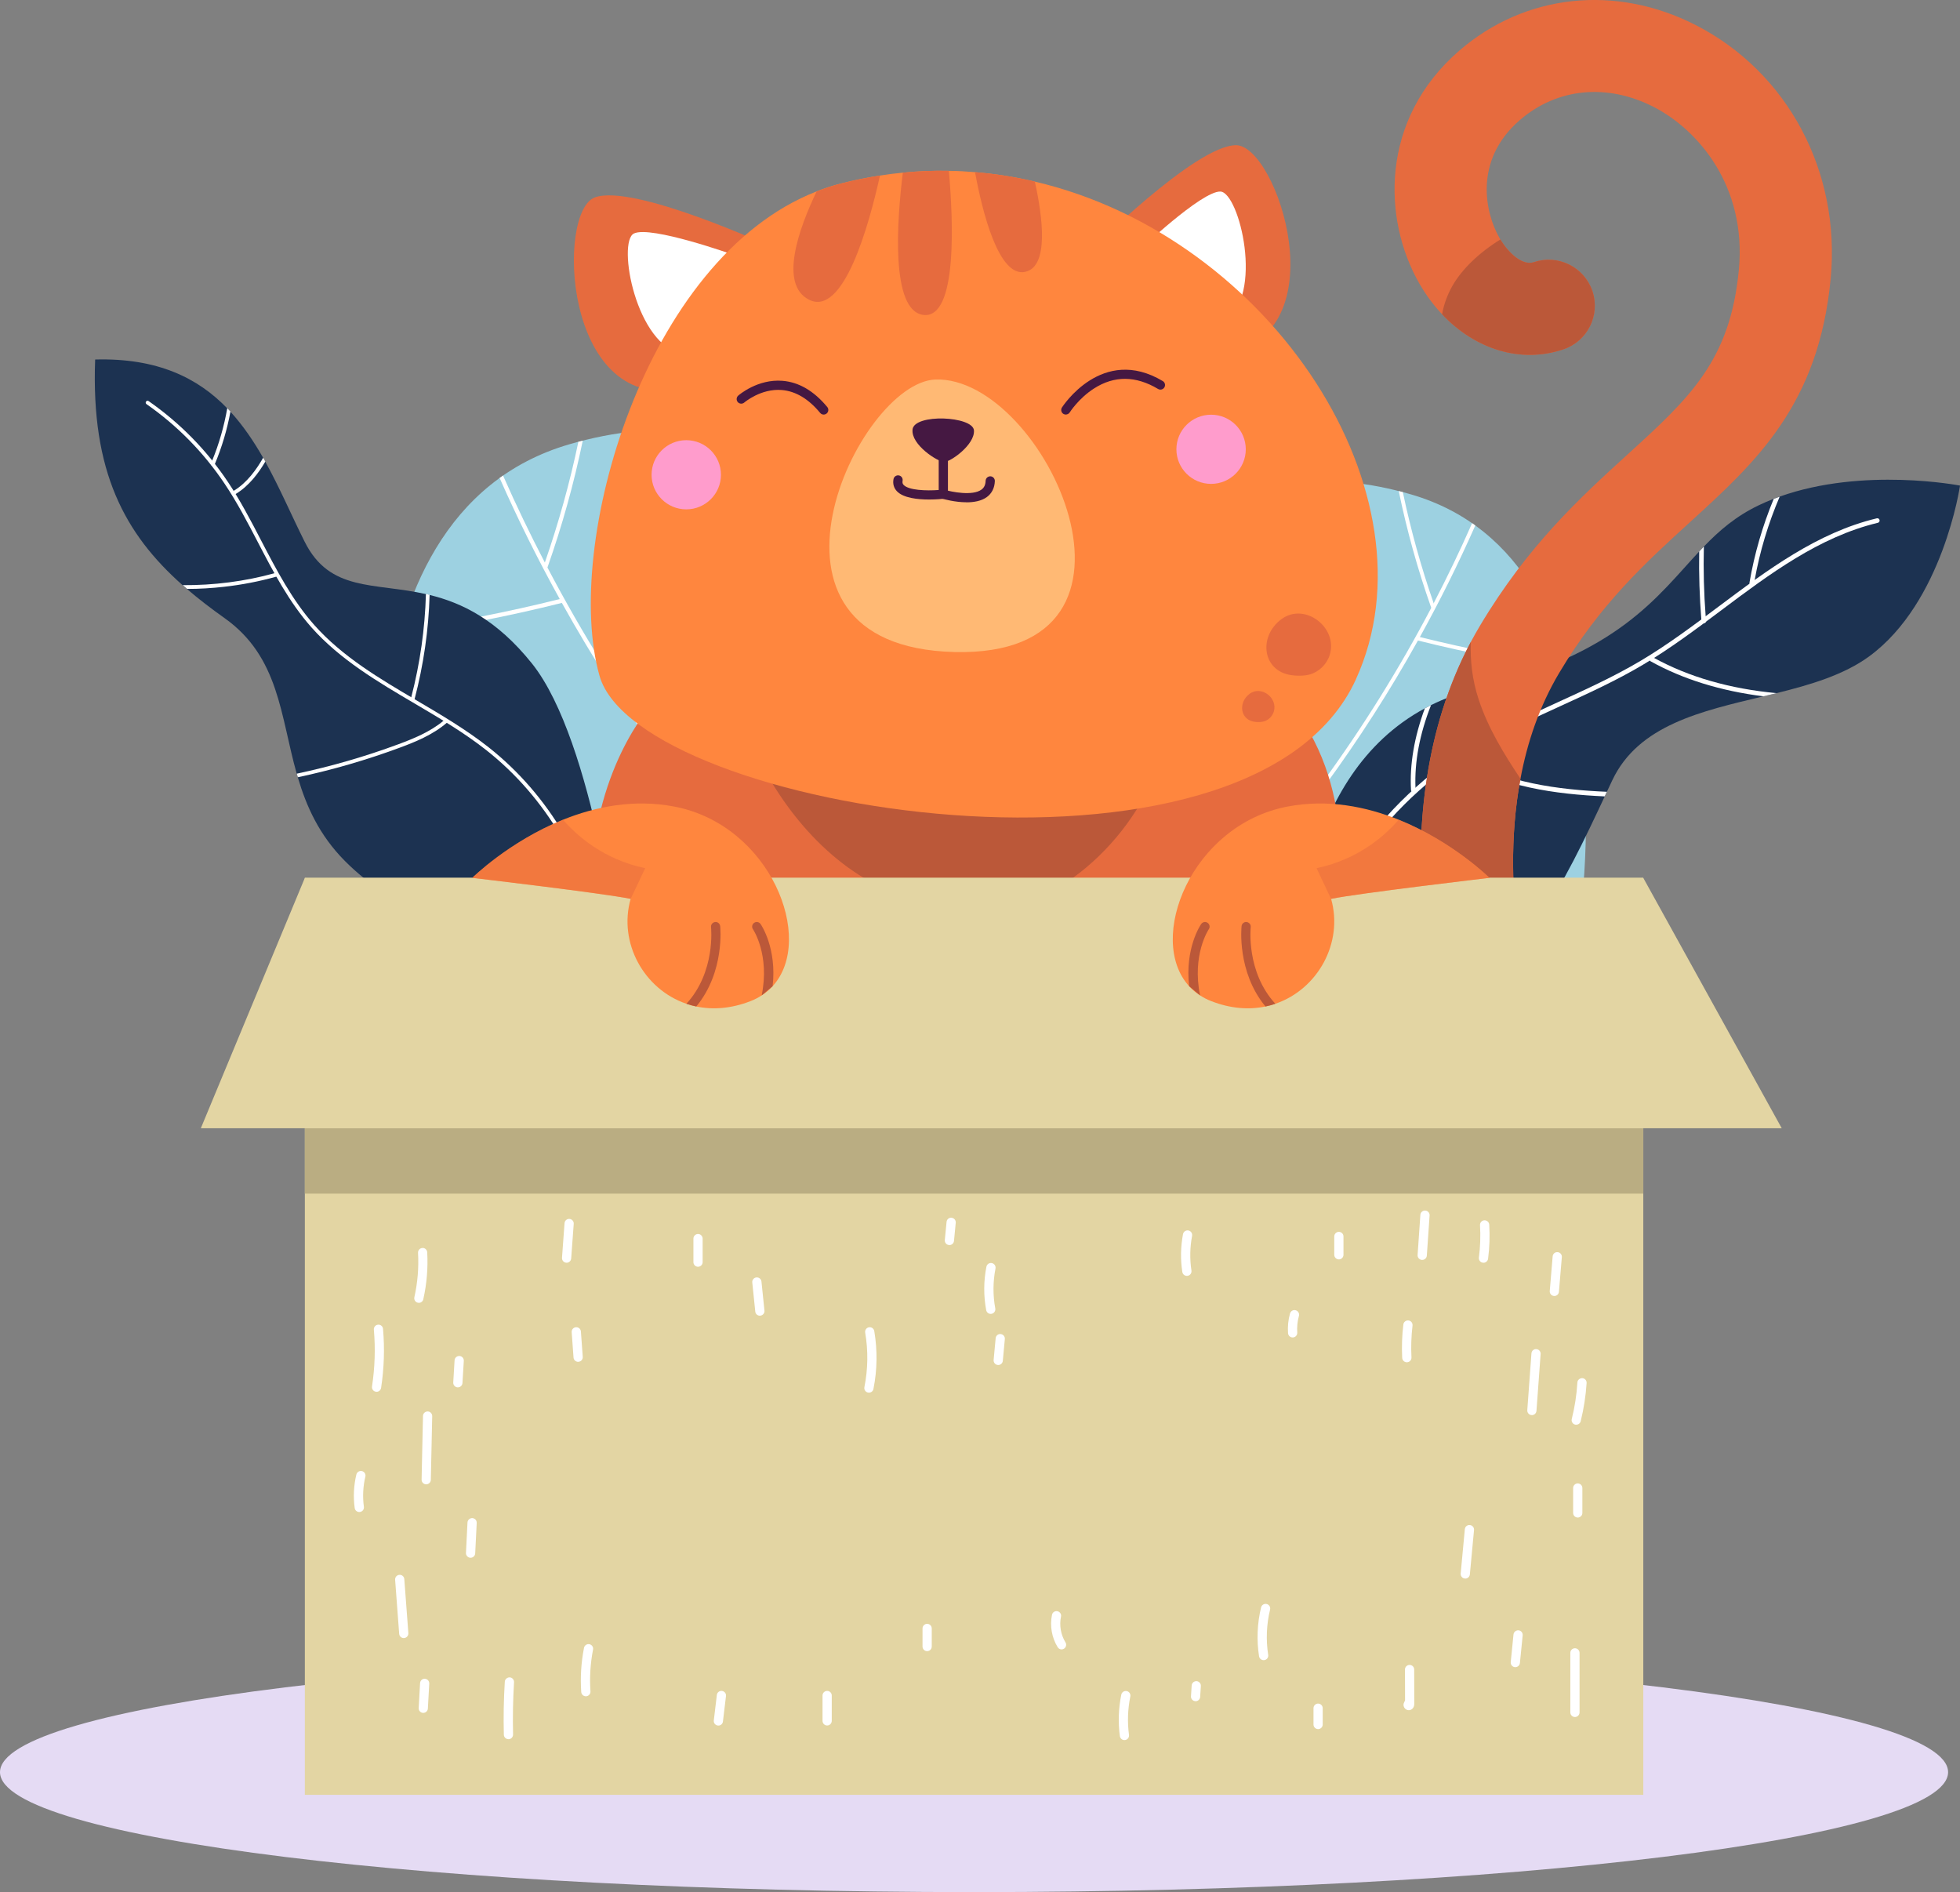 <svg width="288" height="278" viewBox="0 0 288 278" fill="none" xmlns="http://www.w3.org/2000/svg">
<rect x="0" y="0" width="288" height="278" fill="#808080" stroke="none"/>
<g clip-path="url(#clip0_134_213)">
<path d="M57.089 135.793C56.885 134.172 47.118 75.897 83.684 65.268C137.879 49.517 154.105 127.09 154.105 127.09L57.089 135.793Z" fill="#9DD1E1"/>
<path d="M73.416 70.234C76.093 76.296 79.048 82.229 82.254 88.026C82.349 88.209 82.457 88.398 82.559 88.58C87.032 96.615 92.014 104.379 97.45 111.805C97.701 112.15 97.843 112.609 97.768 112.839C97.748 112.907 97.714 112.934 97.64 112.961C97.477 113.008 97.389 113.184 97.436 113.346C97.477 113.474 97.599 113.562 97.728 113.562C97.762 113.562 97.789 113.562 97.823 113.542C98.08 113.461 98.263 113.285 98.351 113.035C98.514 112.542 98.256 111.866 97.945 111.447C91.411 102.527 85.555 93.135 80.431 83.364C80.302 83.127 80.173 82.884 80.051 82.634C77.869 78.445 75.822 74.188 73.918 69.87L73.409 70.228L73.416 70.234Z" fill="white"/>
<path d="M85.63 64.741C84.335 71.032 82.6 77.242 80.472 83.289C80.472 83.316 80.445 83.337 80.438 83.364C80.384 83.445 80.282 83.492 80.187 83.492C80.153 83.492 80.119 83.492 80.085 83.472C79.93 83.418 79.848 83.249 79.903 83.087C79.957 82.931 80.004 82.789 80.065 82.634C82.078 76.843 83.732 70.917 84.986 64.91L85.643 64.741H85.63Z" fill="white"/>
<path d="M58.742 93.236C66.76 92.094 74.724 90.54 82.559 88.58C82.6 88.567 82.641 88.56 82.681 88.546C82.844 88.506 82.952 88.337 82.905 88.175C82.864 88.019 82.695 87.918 82.532 87.952C82.437 87.979 82.342 87.999 82.247 88.019C74.568 89.932 66.767 91.459 58.912 92.587L58.735 93.229L58.742 93.236Z" fill="white"/>
<path d="M231.812 137.591C232.002 136.098 240.989 82.418 207.317 72.633C157.406 58.126 142.461 129.577 142.461 129.577L231.819 137.591H231.812Z" fill="#9DD1E1"/>
<path d="M216.305 76.877C214.55 80.857 212.665 84.776 210.659 88.635C210.544 88.858 210.429 89.087 210.307 89.303C205.583 98.304 200.187 106.953 194.176 115.17C193.891 115.555 193.654 116.177 193.803 116.63C193.884 116.86 194.054 117.022 194.291 117.096C194.318 117.11 194.345 117.11 194.372 117.11C194.487 117.11 194.603 117.028 194.643 116.914C194.691 116.765 194.603 116.603 194.46 116.562C194.392 116.542 194.359 116.515 194.345 116.447C194.277 116.238 194.406 115.812 194.636 115.495C199.645 108.656 204.234 101.507 208.355 94.101C208.45 93.932 208.544 93.757 208.639 93.588C211.594 88.249 214.312 82.783 216.779 77.201L216.312 76.87L216.305 76.877Z" fill="white"/>
<path d="M206.132 72.309C207.291 77.837 208.809 83.303 210.659 88.628C210.713 88.777 210.754 88.912 210.808 89.047C210.856 89.195 210.788 89.351 210.639 89.398C210.605 89.412 210.578 89.412 210.544 89.412C210.456 89.412 210.361 89.364 210.313 89.297C210.3 89.277 210.286 89.25 210.28 89.229C208.314 83.661 206.721 77.938 205.528 72.147L206.132 72.302V72.309Z" fill="white"/>
<path d="M230.124 97.804C222.893 96.763 215.708 95.358 208.632 93.594C208.551 93.581 208.456 93.554 208.375 93.534C208.226 93.5 208.07 93.588 208.029 93.736C207.988 93.885 208.083 94.04 208.239 94.081C208.28 94.094 208.314 94.101 208.354 94.108C215.573 95.905 222.906 97.345 230.294 98.392L230.131 97.804H230.124Z" fill="white"/>
<path d="M288.001 71.356C288.001 71.356 285.5 88.506 274.642 96.446C270.927 99.156 266.074 100.595 261.045 101.839C260.408 101.994 259.764 102.149 259.114 102.305C250.025 104.487 240.753 106.501 236.903 114.65C236.646 115.204 236.374 115.765 236.117 116.326C236.015 116.542 235.907 116.772 235.805 116.995C229.888 129.604 223.619 142.862 212.158 146.355L190.855 146.876L190.476 146.889C190.476 146.889 190.448 146.436 190.428 145.612C190.299 139.598 190.869 114.035 209.372 104.068C209.67 103.906 209.975 103.751 210.28 103.595C212.307 102.589 214.55 101.757 217.004 101.163C237.852 96.081 243.464 87.669 249.679 81.026L250.37 80.296C252.641 77.938 255.067 75.85 258.402 74.249C259.134 73.897 259.873 73.58 260.625 73.289L261.493 72.965C273.801 68.573 287.994 71.343 287.994 71.343L288.001 71.356Z" fill="#1C3251"/>
<path d="M189.913 150.585C189.913 150.585 189.892 150.585 189.879 150.585C189.696 150.558 189.56 150.389 189.587 150.207C191.824 133.875 201.503 118.86 215.478 110.049C219.769 107.346 224.452 105.204 228.986 103.136C233.026 101.291 237.201 99.386 241.071 97.088C245.043 94.73 248.866 91.865 252.553 89.101C259.669 83.77 267.023 78.249 275.773 76.154C275.956 76.107 276.139 76.222 276.18 76.404C276.221 76.587 276.112 76.769 275.929 76.81C267.315 78.877 260.015 84.344 252.953 89.642C249.245 92.419 245.416 95.291 241.41 97.669C237.513 99.987 233.317 101.899 229.264 103.751C224.75 105.812 220.087 107.94 215.838 110.623C202.031 119.333 192.468 134.165 190.252 150.302C190.231 150.477 190.075 150.599 189.899 150.592L189.913 150.585Z" fill="white"/>
<path d="M261.499 72.978C259.825 76.904 258.578 81.02 257.832 85.209C257.798 85.385 257.765 85.554 257.737 85.723C257.71 85.892 257.554 86.013 257.392 86.007C257.371 86.007 257.358 86 257.344 86C257.209 85.98 257.107 85.878 257.066 85.75C257.066 85.709 257.06 85.655 257.066 85.608C257.785 81.405 258.985 77.256 260.625 73.303L261.492 72.978H261.499Z" fill="white"/>
<path d="M249.679 81.033C249.625 84.358 249.727 87.696 249.991 91.007C249.998 91.094 250.004 91.182 250.011 91.27C250.025 91.439 250.167 91.568 250.33 91.574C250.337 91.574 250.343 91.574 250.35 91.574C250.364 91.574 250.37 91.574 250.377 91.574C250.52 91.568 250.642 91.466 250.669 91.338C250.682 91.297 250.682 91.257 250.682 91.209C250.662 90.98 250.648 90.757 250.628 90.527C250.364 87.135 250.282 83.716 250.364 80.303L249.672 81.033H249.679Z" fill="white"/>
<path d="M261.045 101.839C254.166 101.197 248.12 99.454 243.05 96.663C242.983 96.636 242.922 96.595 242.861 96.561C242.698 96.467 242.488 96.528 242.393 96.69C242.325 96.811 242.339 96.953 242.42 97.048C242.447 97.088 242.481 97.122 242.522 97.149C247.259 99.791 252.831 101.515 259.114 102.305L261.045 101.839Z" fill="white"/>
<path d="M207.989 115.725C207.989 115.826 207.989 115.934 208.003 116.036C208.017 116.225 207.874 116.38 207.684 116.394H207.657C207.549 116.394 207.454 116.34 207.407 116.259C207.359 116.211 207.339 116.144 207.332 116.076C207.122 112.319 207.806 108.292 209.365 104.069C209.664 103.907 209.969 103.751 210.274 103.596C208.593 107.866 207.834 111.941 207.989 115.725Z" fill="white"/>
<path d="M236.117 116.333C228.994 116.022 221.267 115.043 214.903 111.231C214.767 111.15 214.645 111.069 214.51 110.995C214.354 110.894 214.137 110.941 214.042 111.096C213.94 111.252 213.988 111.468 214.144 111.563L214.279 111.65C220.738 115.63 228.567 116.678 235.792 117.009L236.104 116.34L236.117 116.333Z" fill="white"/>
<path d="M91.093 141.389C91.093 141.389 64.863 140.74 50.684 126.502C46.902 122.698 45.018 118.475 43.757 114.204C43.71 114.028 43.655 113.853 43.601 113.677C41.188 105.156 41.039 96.527 33.001 90.817C31.028 89.419 29.185 88.006 27.477 86.54C27.26 86.358 27.057 86.182 26.846 85.993C18.307 78.431 13.359 69.269 13.982 52.821C23.153 52.571 29.083 55.538 33.387 59.991C33.55 60.153 33.699 60.322 33.855 60.484C35.719 62.518 37.271 64.822 38.667 67.262C38.769 67.451 38.884 67.64 38.979 67.829C41.114 71.674 42.862 75.796 44.774 79.607C48.474 86.986 54.94 85.567 62.579 87.283C62.762 87.331 62.945 87.371 63.121 87.412C67.838 88.56 72.976 91 78.168 97.487C87.324 108.927 91.086 141.402 91.086 141.402L91.093 141.389Z" fill="#1C3251"/>
<path d="M88.341 138.645C88.199 138.658 88.064 138.564 88.043 138.415C86.274 127.421 80.235 117.143 71.478 110.231C68.205 107.643 64.511 105.474 60.932 103.365C55.544 100.196 49.966 96.912 45.757 92.169C42.476 88.466 40.152 84.006 37.908 79.695C36.397 76.796 34.838 73.796 32.994 71.052C29.917 66.464 26.061 62.538 21.526 59.376C21.404 59.288 21.37 59.119 21.459 58.997C21.547 58.876 21.716 58.842 21.838 58.93C26.427 62.133 30.337 66.106 33.449 70.748C35.306 73.519 36.878 76.532 38.389 79.445C40.619 83.729 42.924 88.155 46.163 91.811C50.312 96.493 55.849 99.75 61.203 102.899C64.796 105.014 68.503 107.197 71.811 109.805C80.676 116.806 86.783 127.205 88.579 138.334C88.606 138.483 88.504 138.625 88.348 138.645C88.348 138.645 88.341 138.645 88.335 138.645H88.341Z" fill="white"/>
<path d="M33.862 60.47C33.374 63.106 32.608 65.7 31.578 68.16C31.558 68.201 31.544 68.241 31.524 68.282C31.477 68.376 31.395 68.437 31.3 68.444C31.26 68.444 31.205 68.444 31.165 68.424C31.022 68.363 30.955 68.207 31.016 68.065C31.07 67.93 31.131 67.795 31.185 67.653C32.195 65.194 32.934 62.605 33.395 59.97C33.557 60.132 33.706 60.301 33.862 60.464V60.47Z" fill="white"/>
<path d="M38.986 67.816C38.01 69.478 36.607 71.39 34.621 72.586C34.566 72.62 34.519 72.654 34.465 72.681C34.431 72.701 34.397 72.708 34.356 72.715C34.255 72.728 34.146 72.681 34.085 72.579C34.011 72.451 34.058 72.282 34.187 72.208C34.234 72.181 34.282 72.154 34.329 72.12C36.335 70.917 37.725 68.91 38.674 67.248C38.775 67.437 38.891 67.626 38.986 67.816Z" fill="white"/>
<path d="M27.477 86.526C29.287 86.526 31.096 86.418 32.899 86.215C35.509 85.925 38.098 85.425 40.606 84.722C40.619 84.722 40.633 84.715 40.646 84.709C40.789 84.668 40.877 84.519 40.843 84.371C40.802 84.229 40.646 84.141 40.504 84.175C40.443 84.195 40.389 84.209 40.328 84.222C35.97 85.425 31.408 86.006 26.854 85.972L27.484 86.519L27.477 86.526Z" fill="white"/>
<path d="M63.128 87.391C62.979 92.554 62.24 97.676 60.918 102.723C60.911 102.757 60.905 102.784 60.898 102.818C60.871 102.933 60.776 103.007 60.667 103.021C60.634 103.021 60.593 103.021 60.566 103.021C60.417 102.98 60.329 102.831 60.369 102.683C60.396 102.602 60.41 102.521 60.43 102.439C61.725 97.446 62.443 92.371 62.586 87.263L63.128 87.391Z" fill="white"/>
<path d="M43.758 114.197C48.841 113.116 53.843 111.663 58.716 109.859C60.993 109.021 63.589 107.967 65.65 106.196C65.683 106.169 65.717 106.142 65.751 106.115C65.86 106.014 65.873 105.845 65.772 105.73C65.67 105.615 65.501 105.609 65.385 105.71C65.317 105.771 65.236 105.838 65.162 105.899C63.196 107.541 60.715 108.541 58.526 109.352C53.667 111.15 48.678 112.596 43.608 113.67L43.764 114.197H43.758Z" fill="white"/>
<path d="M95.742 103.562C95.742 103.562 86.843 113.083 86.815 131.097H196.581C196.581 131.097 199.678 113.758 187.899 101.521" fill="#E66B3E"/>
<path d="M106.966 100.514C110.172 110.583 115.411 120.36 123.781 126.834C132.152 133.307 144.06 135.888 153.631 131.361C156.538 129.983 159.148 128.016 161.459 125.786C170.941 116.637 175.414 102.156 171.287 89.662" fill="#BB5839"/>
<path d="M113.14 36.185C113.14 36.185 93.072 26.948 87.412 29.002C81.753 31.056 82.783 60.295 99.761 57.22" fill="#E66B3E"/>
<path d="M107.799 37.449C107.799 37.449 95.633 33.097 93.146 34.307C90.658 35.516 93.424 50.95 100.473 52.058C108.355 43.787 107.799 37.449 107.799 37.449Z" fill="white"/>
<path d="M160.009 37.009C160.009 37.009 175.591 21.38 181.609 21.333C187.635 21.285 196.9 49.051 179.901 52.071" fill="#E66B3E"/>
<path d="M167.213 36.942C167.213 36.942 176.559 28.043 179.325 28.144C182.09 28.245 185.845 43.469 179.853 47.328C169.287 42.956 167.213 36.942 167.213 36.942Z" fill="white"/>
<path d="M199.245 99.798C183.805 133.658 93.749 119.293 88.09 99.284C82.681 80.168 94.658 37.996 119.986 28.124C121.159 27.657 122.365 27.266 123.599 26.955C125.517 26.468 127.415 26.083 129.299 25.793C130.431 25.61 131.549 25.475 132.661 25.367C134.938 25.144 137.195 25.049 139.425 25.103C140.706 25.11 141.994 25.184 143.254 25.292C146.243 25.536 149.185 26.002 152.045 26.678C186.964 34.84 211.526 72.843 199.238 99.798H199.245Z" fill="#FF863E"/>
<path d="M129.305 25.793C127.679 33.104 123.944 46.625 118.861 44.023C114.476 41.78 117.315 33.725 119.993 28.124C121.165 27.657 122.372 27.266 123.605 26.955C125.523 26.468 127.421 26.083 129.305 25.793Z" fill="#E66B3E"/>
<path d="M135.717 46.274C130.803 45.733 131.806 32.286 132.66 25.367C134.938 25.144 137.195 25.049 139.424 25.103C140.055 32.212 140.746 46.821 135.71 46.274H135.717Z" fill="#E66B3E"/>
<path d="M150.649 39.942C146.717 40.8 144.325 31.016 143.268 25.293C146.257 25.536 149.198 26.002 152.058 26.678C153.217 31.901 154.153 39.179 150.649 39.935V39.942Z" fill="#E66B3E"/>
<path d="M137.452 55.761C126.032 56.153 107.677 94.966 140.224 95.797C172.771 96.622 153.495 55.213 137.452 55.761Z" fill="#FFB974"/>
<path d="M121.037 60.91C120.84 60.91 120.65 60.829 120.515 60.667C118.807 58.599 116.909 57.47 114.876 57.301C111.805 57.051 109.393 59.119 109.365 59.139C109.081 59.383 108.654 59.356 108.41 59.079C108.166 58.802 108.193 58.376 108.471 58.126C108.586 58.025 111.324 55.659 114.971 55.95C117.384 56.139 119.6 57.437 121.559 59.802C121.796 60.092 121.755 60.518 121.464 60.754C121.335 60.856 121.186 60.91 121.03 60.91H121.037Z" fill="#451842"/>
<path d="M156.613 60.91C156.491 60.91 156.369 60.876 156.254 60.809C155.935 60.613 155.84 60.194 156.037 59.876C156.098 59.782 161.94 50.653 170.86 55.991C171.178 56.18 171.287 56.599 171.09 56.916C170.9 57.234 170.48 57.342 170.162 57.146C166.895 55.193 163.736 55.166 160.761 57.072C158.497 58.518 157.203 60.565 157.189 60.586C157.06 60.788 156.837 60.903 156.613 60.903V60.91Z" fill="#451842"/>
<path d="M134.09 63.106C133.84 65.343 137.805 67.87 138.733 67.87C139.662 67.87 143.247 65.356 143.112 63.241C142.976 61.126 134.348 60.727 134.084 63.106H134.09Z" fill="#451842"/>
<path d="M136.517 73.391C134.863 73.391 132.721 73.174 131.779 72.161C131.332 71.681 131.162 71.066 131.291 70.39C131.359 70.025 131.718 69.782 132.084 69.85C132.45 69.917 132.694 70.269 132.626 70.641C132.565 70.965 132.667 71.127 132.775 71.242C133.514 72.039 136.11 72.127 137.933 71.992V66.019C137.933 65.647 138.238 65.343 138.611 65.343C138.984 65.343 139.289 65.647 139.289 66.019V73.208L138.685 73.276C138.475 73.303 137.601 73.391 136.523 73.391H136.517Z" fill="#451842"/>
<path d="M142.014 73.796C140.313 73.796 138.686 73.336 138.408 73.255C138.049 73.147 137.846 72.775 137.954 72.417C138.062 72.059 138.435 71.856 138.794 71.965C139.852 72.275 142.895 72.884 144.203 71.944C144.61 71.654 144.806 71.235 144.827 70.633C144.84 70.262 145.152 69.978 145.525 69.978C145.897 69.992 146.189 70.302 146.182 70.674C146.148 71.688 145.735 72.499 144.996 73.039C144.189 73.62 143.085 73.803 142.014 73.803V73.796Z" fill="#451842"/>
<path d="M100.839 74.836C103.654 74.836 105.936 72.561 105.936 69.755C105.936 66.948 103.654 64.673 100.839 64.673C98.024 64.673 95.742 66.948 95.742 69.755C95.742 72.561 98.024 74.836 100.839 74.836Z" fill="#FF9CCC"/>
<path d="M177.956 71.093C180.771 71.093 183.053 68.818 183.053 66.012C183.053 63.205 180.771 60.93 177.956 60.93C175.141 60.93 172.859 63.205 172.859 66.012C172.859 68.818 175.141 71.093 177.956 71.093Z" fill="#FF9CCC"/>
<path d="M184.578 106.075C184.957 106.102 185.344 106.096 185.71 105.994C186.401 105.798 186.963 105.231 187.174 104.548C187.79 102.555 185.344 100.663 183.622 101.933C181.846 103.244 182.233 105.927 184.578 106.075Z" fill="#E66B3E"/>
<path d="M190.21 99.25C190.969 99.298 191.735 99.298 192.467 99.088C193.843 98.703 194.975 97.568 195.395 96.203C196.622 92.209 191.735 88.432 188.299 90.966C184.74 93.594 185.526 98.946 190.21 99.243V99.25Z" fill="#E66B3E"/>
<path d="M269.001 40.888C267.253 59.477 258.035 67.876 248.275 76.762C241.822 82.648 235.146 88.723 229.107 98.865C226.179 103.785 224.404 109.116 223.414 114.414C220.161 131.766 225.264 148.666 225.332 148.889C226.437 152.45 224.444 156.234 220.872 157.343C220.201 157.552 219.524 157.647 218.853 157.647C215.972 157.647 213.302 155.802 212.394 152.91C211.967 151.552 202.39 120.205 216.114 94.331C216.541 93.534 216.982 92.743 217.45 91.959C224.519 80.1 232.279 73.025 239.132 66.789C248.234 58.498 254.246 53.024 255.507 39.624C256.666 27.299 249.481 19.042 242.988 15.711C236.122 12.197 228.769 12.927 223.306 17.657C216.501 23.549 218.222 31.286 220.317 34.928C220.364 35.016 220.418 35.104 220.466 35.185C221.713 37.232 223.726 39.077 225.4 38.516C228.952 37.327 232.788 39.233 233.987 42.767C235.18 46.307 233.269 50.139 229.717 51.328C223.468 53.423 216.792 51.362 211.899 46.172C210.652 44.855 209.527 43.341 208.551 41.645C203.169 32.273 202.715 17.576 214.42 7.446C224.072 -0.906 237.39 -2.345 249.176 3.689C262.691 10.609 270.472 25.211 269.001 40.888Z" fill="#E66B3E"/>
<path d="M220.873 157.342C220.202 157.552 219.524 157.646 218.853 157.646C215.972 157.646 213.302 155.802 212.394 152.91C211.967 151.551 202.39 120.205 216.115 94.331C216.033 97 216.284 99.73 217.253 102.703C218.629 106.92 220.94 110.704 223.414 114.414C220.161 131.766 225.265 148.666 225.332 148.889C226.437 152.45 224.444 156.234 220.873 157.342Z" fill="#BB5839"/>
<path d="M229.717 51.328C223.468 53.423 216.792 51.362 211.898 46.172C212.156 44.726 212.671 43.321 213.39 42.044C214.799 39.544 217.388 37.084 220.465 35.185C221.713 37.233 223.726 39.077 225.4 38.516C228.951 37.327 232.787 39.233 233.987 42.767C235.18 46.307 233.269 50.139 229.717 51.328Z" fill="#BB5839"/>
<path d="M143.126 277.993C222.172 277.993 286.251 270.103 286.251 260.37C286.251 250.638 222.172 242.748 143.126 242.748C64.079 242.748 0 250.638 0 260.37C0 270.103 64.079 277.993 143.126 277.993Z" fill="#E5DBF4"/>
<path d="M241.464 128.976H44.794V263.702H241.464V128.976Z" fill="#E3D5A3"/>
<path d="M241.464 165.762H44.794V175.371H241.464V165.762Z" fill="#BAAD82"/>
<path d="M44.795 128.976L29.511 165.762H261.804L241.458 128.976H44.795Z" fill="#E3D5A3"/>
<path d="M113.527 144.896C113.066 145.402 112.531 145.862 111.921 146.247C111.426 146.571 110.884 146.855 110.288 147.085C107.434 148.2 104.73 148.382 102.31 147.876C101.815 147.774 101.327 147.639 100.86 147.477C94.624 145.355 90.835 138.517 92.665 132.064C88.823 131.253 69.397 128.976 69.397 128.976C69.397 128.976 74.772 123.651 82.729 120.434C87.46 118.529 93.106 117.36 99.077 118.502C113.202 121.205 119.865 137.97 113.527 144.896Z" fill="#FF863E"/>
<path d="M102.31 147.876C101.815 147.774 101.327 147.639 100.859 147.477C105.177 142.787 104.485 136.3 104.479 136.219C104.431 135.848 104.702 135.517 105.075 135.469C105.441 135.422 105.78 135.692 105.821 136.064C105.834 136.145 106.539 142.781 102.31 147.876Z" fill="#BB5839"/>
<path d="M111.921 146.247C113.141 140.281 110.674 136.571 110.64 136.524C110.423 136.219 110.505 135.794 110.817 135.584C111.122 135.375 111.542 135.449 111.759 135.76C111.894 135.949 114.165 139.362 113.528 144.896L111.921 146.247Z" fill="#BB5839"/>
<path opacity="0.5" d="M94.8 127.557C93.77 129.76 92.665 132.064 92.665 132.064C88.823 131.253 69.397 128.976 69.397 128.976C69.397 128.976 74.772 123.651 82.729 120.435C84.776 122.806 88.694 126.273 94.8 127.557Z" fill="#E66B3E"/>
<path d="M174.73 144.896C175.191 145.402 175.727 145.862 176.337 146.247C176.831 146.571 177.374 146.855 177.97 147.085C180.824 148.2 183.528 148.382 185.947 147.876C186.442 147.774 186.93 147.639 187.398 147.477C193.633 145.355 197.422 138.517 195.592 132.064C199.435 131.253 218.86 128.976 218.86 128.976C218.86 128.976 213.485 123.651 205.528 120.434C200.798 118.529 195.152 117.36 189.18 118.502C175.056 121.205 168.393 137.97 174.73 144.896Z" fill="#FF863E"/>
<path d="M185.948 147.876C186.442 147.774 186.93 147.639 187.398 147.477C183.081 142.787 183.772 136.3 183.779 136.219C183.826 135.848 183.555 135.517 183.182 135.469C182.816 135.422 182.477 135.692 182.437 136.064C182.423 136.145 181.718 142.781 185.948 147.876Z" fill="#BB5839"/>
<path d="M174.731 144.896C174.094 139.362 176.364 135.949 176.5 135.76C176.717 135.449 177.137 135.375 177.442 135.584C177.754 135.794 177.835 136.219 177.618 136.524C177.584 136.571 175.117 140.281 176.337 146.247L174.731 144.896Z" fill="#BB5839"/>
<path opacity="0.5" d="M193.457 127.557C194.487 129.76 195.592 132.064 195.592 132.064C199.435 131.253 218.86 128.976 218.86 128.976C218.86 128.976 213.485 123.651 205.528 120.435C203.481 122.806 199.564 126.273 193.457 127.557Z" fill="#E66B3E"/>
<path d="M55.334 204.481C55.3 204.481 55.266 204.481 55.232 204.474C54.859 204.42 54.608 204.075 54.663 203.704C55.083 200.947 55.178 198.136 54.934 195.359C54.9 194.987 55.178 194.656 55.55 194.629C55.923 194.588 56.255 194.872 56.282 195.244C56.533 198.129 56.438 201.048 55.998 203.913C55.944 204.244 55.659 204.488 55.327 204.488L55.334 204.481Z" fill="white"/>
<path d="M61.549 191.413C61.501 191.413 61.447 191.413 61.4 191.399C61.034 191.318 60.803 190.96 60.885 190.595C61.366 188.453 61.549 186.257 61.427 184.068C61.406 183.696 61.691 183.378 62.064 183.358C62.43 183.318 62.755 183.622 62.776 183.993C62.904 186.311 62.708 188.629 62.199 190.892C62.132 191.21 61.847 191.42 61.535 191.42L61.549 191.413Z" fill="white"/>
<path d="M62.627 218.083H62.614C62.241 218.077 61.943 217.766 61.949 217.394L62.153 208.035C62.159 207.664 62.464 207.38 62.844 207.373C63.217 207.38 63.515 207.691 63.508 208.062L63.305 217.421C63.298 217.786 62.993 218.083 62.627 218.083Z" fill="white"/>
<path d="M67.276 203.833C67.276 203.833 67.249 203.833 67.236 203.833C66.863 203.812 66.578 203.488 66.599 203.116L66.795 199.859C66.816 199.488 67.134 199.211 67.514 199.224C67.886 199.244 68.171 199.569 68.151 199.94L67.954 203.197C67.934 203.556 67.636 203.833 67.276 203.833Z" fill="white"/>
<path d="M59.333 240.673C58.98 240.673 58.682 240.403 58.655 240.044L58.059 232.105C58.031 231.733 58.309 231.409 58.682 231.382C59.055 231.348 59.38 231.632 59.407 232.003L60.004 239.943C60.031 240.315 59.753 240.639 59.38 240.666C59.36 240.666 59.346 240.666 59.326 240.666L59.333 240.673Z" fill="white"/>
<path d="M52.792 222.151C52.46 222.151 52.169 221.908 52.121 221.57C51.891 219.941 51.979 218.239 52.365 216.637C52.453 216.272 52.819 216.056 53.185 216.137C53.551 216.225 53.775 216.59 53.687 216.955C53.341 218.387 53.267 219.921 53.47 221.381C53.524 221.752 53.26 222.09 52.894 222.144C52.86 222.144 52.833 222.144 52.799 222.144L52.792 222.151Z" fill="white"/>
<path d="M69.147 228.868C69.147 228.868 69.126 228.868 69.113 228.868C68.74 228.848 68.448 228.53 68.469 228.159L68.692 223.685C68.713 223.314 69.038 223.03 69.404 223.043C69.777 223.064 70.068 223.381 70.048 223.753L69.824 228.226C69.804 228.591 69.506 228.868 69.147 228.868Z" fill="white"/>
<path d="M208.978 185.108C208.978 185.108 208.945 185.108 208.931 185.108C208.558 185.081 208.274 184.757 208.301 184.385L208.707 178.486C208.734 178.114 209.053 177.837 209.433 177.857C209.805 177.885 210.09 178.209 210.063 178.581L209.656 184.48C209.629 184.838 209.331 185.108 208.978 185.108Z" fill="white"/>
<path d="M217.979 185.52C217.979 185.52 217.918 185.52 217.891 185.52C217.518 185.473 217.261 185.135 217.308 184.763C217.512 183.189 217.566 181.588 217.471 180.006C217.451 179.635 217.729 179.31 218.108 179.29C218.474 179.277 218.806 179.554 218.827 179.925C218.928 181.594 218.874 183.284 218.657 184.939C218.61 185.277 218.318 185.527 217.986 185.527L217.979 185.52Z" fill="white"/>
<path d="M215.302 231.922C215.302 231.922 215.261 231.922 215.241 231.922C214.868 231.888 214.597 231.557 214.631 231.186L215.241 224.672C215.275 224.3 215.607 224.023 215.98 224.064C216.352 224.097 216.623 224.428 216.59 224.8L215.98 231.314C215.946 231.665 215.654 231.929 215.309 231.929L215.302 231.922Z" fill="white"/>
<path d="M228.39 190.406C228.39 190.406 228.349 190.406 228.335 190.406C227.963 190.378 227.685 190.047 227.719 189.676L228.146 184.588C228.179 184.216 228.498 183.932 228.878 183.973C229.25 184 229.528 184.331 229.494 184.702L229.067 189.791C229.04 190.142 228.742 190.412 228.39 190.412V190.406Z" fill="white"/>
<path d="M231.42 252.268C231.047 252.268 230.742 251.964 230.742 251.592V242.842C230.742 242.47 231.047 242.166 231.42 242.166C231.793 242.166 232.098 242.47 232.098 242.842V251.592C232.098 251.964 231.793 252.268 231.42 252.268Z" fill="white"/>
<path d="M231.61 209.326C231.555 209.326 231.501 209.326 231.447 209.306C231.081 209.218 230.864 208.846 230.952 208.488C231.393 206.731 231.671 204.927 231.779 203.116C231.799 202.745 232.132 202.474 232.498 202.481C232.87 202.501 233.155 202.826 233.135 203.197C233.013 205.083 232.721 206.975 232.267 208.806C232.193 209.117 231.915 209.319 231.61 209.319V209.326Z" fill="white"/>
<path d="M222.663 244.943C222.663 244.943 222.616 244.943 222.595 244.943C222.223 244.909 221.951 244.578 221.985 244.207L222.392 240.139C222.433 239.767 222.765 239.504 223.131 239.531C223.503 239.564 223.775 239.896 223.741 240.267L223.334 244.335C223.3 244.686 223.002 244.943 222.663 244.943Z" fill="white"/>
<path d="M207.007 251.268C206.817 251.268 206.634 251.194 206.485 251.059C206.254 250.842 206.166 250.518 206.275 250.234L206.458 249.815L206.444 245.288C206.444 244.916 206.749 244.612 207.122 244.612C207.495 244.612 207.8 244.916 207.8 245.288L207.813 250.322C207.813 250.917 207.454 251.14 207.298 251.207C207.203 251.248 207.101 251.268 207 251.268H207.007Z" fill="white"/>
<path d="M225.089 207.907C225.089 207.907 225.055 207.907 225.041 207.907C224.669 207.88 224.391 207.556 224.418 207.184L225.028 198.839C225.055 198.467 225.38 198.183 225.753 198.217C226.126 198.244 226.404 198.568 226.377 198.94L225.767 207.285C225.74 207.643 225.441 207.914 225.089 207.914V207.907Z" fill="white"/>
<path d="M231.833 222.962C231.46 222.962 231.155 222.658 231.155 222.286V218.624C231.155 218.252 231.46 217.948 231.833 217.948C232.206 217.948 232.511 218.252 232.511 218.624V222.286C232.511 222.658 232.206 222.962 231.833 222.962Z" fill="white"/>
<path d="M86.084 249.221C85.732 249.221 85.433 248.95 85.406 248.592C85.257 246.423 85.393 244.241 85.813 242.105C85.888 241.74 86.24 241.497 86.606 241.571C86.972 241.646 87.216 241.997 87.141 242.362C86.748 244.383 86.619 246.443 86.762 248.498C86.789 248.869 86.504 249.194 86.132 249.221C86.118 249.221 86.098 249.221 86.084 249.221Z" fill="white"/>
<path d="M74.712 255.525C74.346 255.525 74.041 255.235 74.034 254.87C73.966 252.282 74.013 249.66 74.176 247.079C74.197 246.707 74.529 246.437 74.895 246.443C75.267 246.464 75.552 246.788 75.532 247.16C75.376 249.707 75.328 252.289 75.389 254.836C75.396 255.208 75.105 255.518 74.732 255.532H74.712V255.525Z" fill="white"/>
<path d="M62.199 251.66C62.199 251.66 62.172 251.66 62.159 251.66C61.786 251.64 61.501 251.322 61.522 250.951L61.725 247.288C61.745 246.917 62.071 246.613 62.437 246.653C62.809 246.673 63.094 246.991 63.074 247.363L62.87 251.025C62.85 251.383 62.552 251.66 62.193 251.66H62.199Z" fill="white"/>
<path d="M83.251 185.52C83.251 185.52 83.217 185.52 83.204 185.52C82.831 185.493 82.553 185.169 82.58 184.797L82.953 179.709C82.98 179.337 83.305 179.053 83.678 179.087C84.051 179.114 84.329 179.439 84.302 179.81L83.929 184.898C83.902 185.257 83.603 185.527 83.251 185.527V185.52Z" fill="white"/>
<path d="M127.678 204.611C127.637 204.611 127.59 204.611 127.542 204.598C127.176 204.524 126.939 204.172 127.014 203.8C127.542 201.145 127.583 198.449 127.129 195.786C127.068 195.421 127.312 195.07 127.685 195.009C128.051 194.948 128.403 195.192 128.464 195.563C128.945 198.395 128.905 201.253 128.342 204.071C128.281 204.395 127.996 204.611 127.678 204.611Z" fill="white"/>
<path d="M105.556 253.519C105.556 253.519 105.502 253.519 105.475 253.519C105.102 253.471 104.838 253.14 104.885 252.769L105.333 249.025C105.373 248.653 105.719 248.39 106.085 248.437C106.458 248.484 106.722 248.816 106.675 249.187L106.227 252.931C106.187 253.275 105.895 253.525 105.556 253.525V253.519Z" fill="white"/>
<path d="M84.951 200.083C84.598 200.083 84.3 199.813 84.273 199.455L84.002 195.725C83.975 195.353 84.253 195.029 84.632 195.002C85.012 194.975 85.33 195.259 85.357 195.623L85.629 199.353C85.656 199.725 85.378 200.049 84.998 200.076C84.985 200.076 84.964 200.076 84.951 200.076V200.083Z" fill="white"/>
<path d="M121.539 253.512C121.166 253.512 120.861 253.208 120.861 252.836V249.106C120.861 248.734 121.166 248.43 121.539 248.43C121.912 248.43 122.217 248.734 122.217 249.106V252.836C122.217 253.208 121.912 253.512 121.539 253.512Z" fill="white"/>
<path d="M136.232 242.592C135.86 242.592 135.555 242.288 135.555 241.916V239.254C135.555 238.882 135.86 238.578 136.232 238.578C136.605 238.578 136.91 238.882 136.91 239.254V241.916C136.91 242.288 136.605 242.592 136.232 242.592Z" fill="white"/>
<path d="M146.674 200.545C146.674 200.545 146.633 200.545 146.613 200.545C146.24 200.511 145.969 200.18 146.003 199.808L146.301 196.612C146.335 196.24 146.66 195.963 147.04 196.004C147.413 196.038 147.684 196.369 147.65 196.74L147.352 199.937C147.318 200.288 147.026 200.552 146.681 200.552L146.674 200.545Z" fill="white"/>
<path d="M165.221 255.66C164.889 255.66 164.597 255.41 164.55 255.072C164.286 253.038 164.353 250.991 164.76 248.984C164.835 248.619 165.194 248.383 165.56 248.457C165.926 248.531 166.163 248.889 166.088 249.254C165.709 251.113 165.641 253.018 165.892 254.897C165.939 255.268 165.682 255.606 165.309 255.653C165.282 255.653 165.248 255.653 165.221 255.653V255.66Z" fill="white"/>
<path d="M175.68 249.94C175.68 249.94 175.652 249.94 175.632 249.94C175.259 249.913 174.975 249.595 175.002 249.224L175.103 247.629C175.131 247.257 175.449 246.987 175.822 247C176.195 247.028 176.479 247.345 176.452 247.717L176.351 249.311C176.33 249.67 176.032 249.947 175.673 249.947L175.68 249.94Z" fill="white"/>
<path d="M185.676 243.916C185.351 243.916 185.059 243.68 185.005 243.349C184.632 240.984 184.734 238.497 185.303 236.166C185.392 235.801 185.758 235.578 186.124 235.666C186.49 235.753 186.713 236.118 186.625 236.483C186.096 238.639 186.002 240.943 186.347 243.139C186.408 243.511 186.151 243.855 185.785 243.909C185.751 243.909 185.71 243.916 185.676 243.916Z" fill="white"/>
<path d="M206.714 200.148C206.355 200.148 206.057 199.864 206.036 199.506C205.955 197.871 206.009 196.222 206.206 194.6C206.247 194.228 206.592 193.958 206.958 194.005C207.331 194.046 207.595 194.384 207.555 194.755C207.372 196.303 207.317 197.877 207.399 199.438C207.419 199.81 207.128 200.127 206.755 200.148C206.741 200.148 206.735 200.148 206.721 200.148H206.714Z" fill="white"/>
<path d="M193.681 254.046C193.308 254.046 193.003 253.742 193.003 253.37V250.971C193.003 250.599 193.308 250.295 193.681 250.295C194.053 250.295 194.358 250.599 194.358 250.971V253.37C194.358 253.742 194.053 254.046 193.681 254.046Z" fill="white"/>
<path d="M155.99 242.335C155.76 242.335 155.543 242.221 155.414 242.011C154.547 240.606 154.242 238.869 154.581 237.247C154.655 236.882 155.014 236.646 155.38 236.727C155.746 236.801 155.984 237.159 155.902 237.524C155.631 238.808 155.875 240.18 156.56 241.302C156.756 241.619 156.655 242.038 156.336 242.234C156.228 242.302 156.106 242.335 155.984 242.335H155.99Z" fill="white"/>
<path d="M111.65 193.305C111.304 193.305 111.013 193.048 110.979 192.696L110.538 188.426C110.498 188.054 110.769 187.723 111.141 187.683C111.521 187.649 111.846 187.912 111.887 188.284L112.328 192.555C112.368 192.926 112.097 193.257 111.724 193.298C111.697 193.298 111.677 193.298 111.657 193.298L111.65 193.305Z" fill="white"/>
<path d="M102.567 186.115C102.195 186.115 101.89 185.811 101.89 185.439V181.979C101.89 181.608 102.195 181.304 102.567 181.304C102.94 181.304 103.245 181.608 103.245 181.979V185.439C103.245 185.811 102.94 186.115 102.567 186.115Z" fill="white"/>
<path d="M145.573 193.041C145.254 193.041 144.97 192.811 144.909 192.487C144.516 190.399 144.529 188.189 144.943 186.108C145.017 185.743 145.37 185.5 145.742 185.574C146.108 185.649 146.346 186 146.278 186.372C145.898 188.291 145.885 190.318 146.244 192.237C146.312 192.602 146.068 192.96 145.702 193.028C145.661 193.034 145.62 193.041 145.58 193.041H145.573Z" fill="white"/>
<path d="M139.507 182.925C139.507 182.925 139.466 182.925 139.439 182.925C139.066 182.892 138.795 182.56 138.829 182.189L139.087 179.526C139.12 179.155 139.446 178.871 139.825 178.918C140.198 178.952 140.469 179.283 140.435 179.655L140.178 182.317C140.144 182.669 139.852 182.932 139.507 182.932V182.925Z" fill="white"/>
<path d="M174.399 187.453C174.066 187.453 173.782 187.216 173.728 186.878C173.443 185.027 173.484 183.162 173.829 181.324C173.897 180.959 174.25 180.716 174.622 180.783C174.988 180.851 175.232 181.209 175.164 181.574C174.846 183.263 174.812 184.973 175.07 186.676C175.124 187.047 174.873 187.392 174.5 187.446C174.466 187.446 174.432 187.453 174.399 187.453Z" fill="white"/>
<path d="M189.94 196.501C189.588 196.501 189.289 196.231 189.262 195.873C189.195 194.9 189.289 193.926 189.554 192.98C189.655 192.622 190.028 192.406 190.387 192.507C190.747 192.609 190.964 192.98 190.862 193.339C190.645 194.136 190.557 194.954 190.618 195.778C190.645 196.15 190.36 196.474 189.988 196.501C189.974 196.501 189.954 196.501 189.94 196.501Z" fill="white"/>
<path d="M196.731 185.034C196.359 185.034 196.054 184.73 196.054 184.358V181.662C196.054 181.29 196.359 180.986 196.731 180.986C197.104 180.986 197.409 181.29 197.409 181.662V184.358C197.409 184.73 197.104 185.034 196.731 185.034Z" fill="white"/>
</g>
<defs>
<clipPath id="clip0_134_213">
<rect width="288" height="278" fill="white"/>
</clipPath>
</defs>
</svg>
